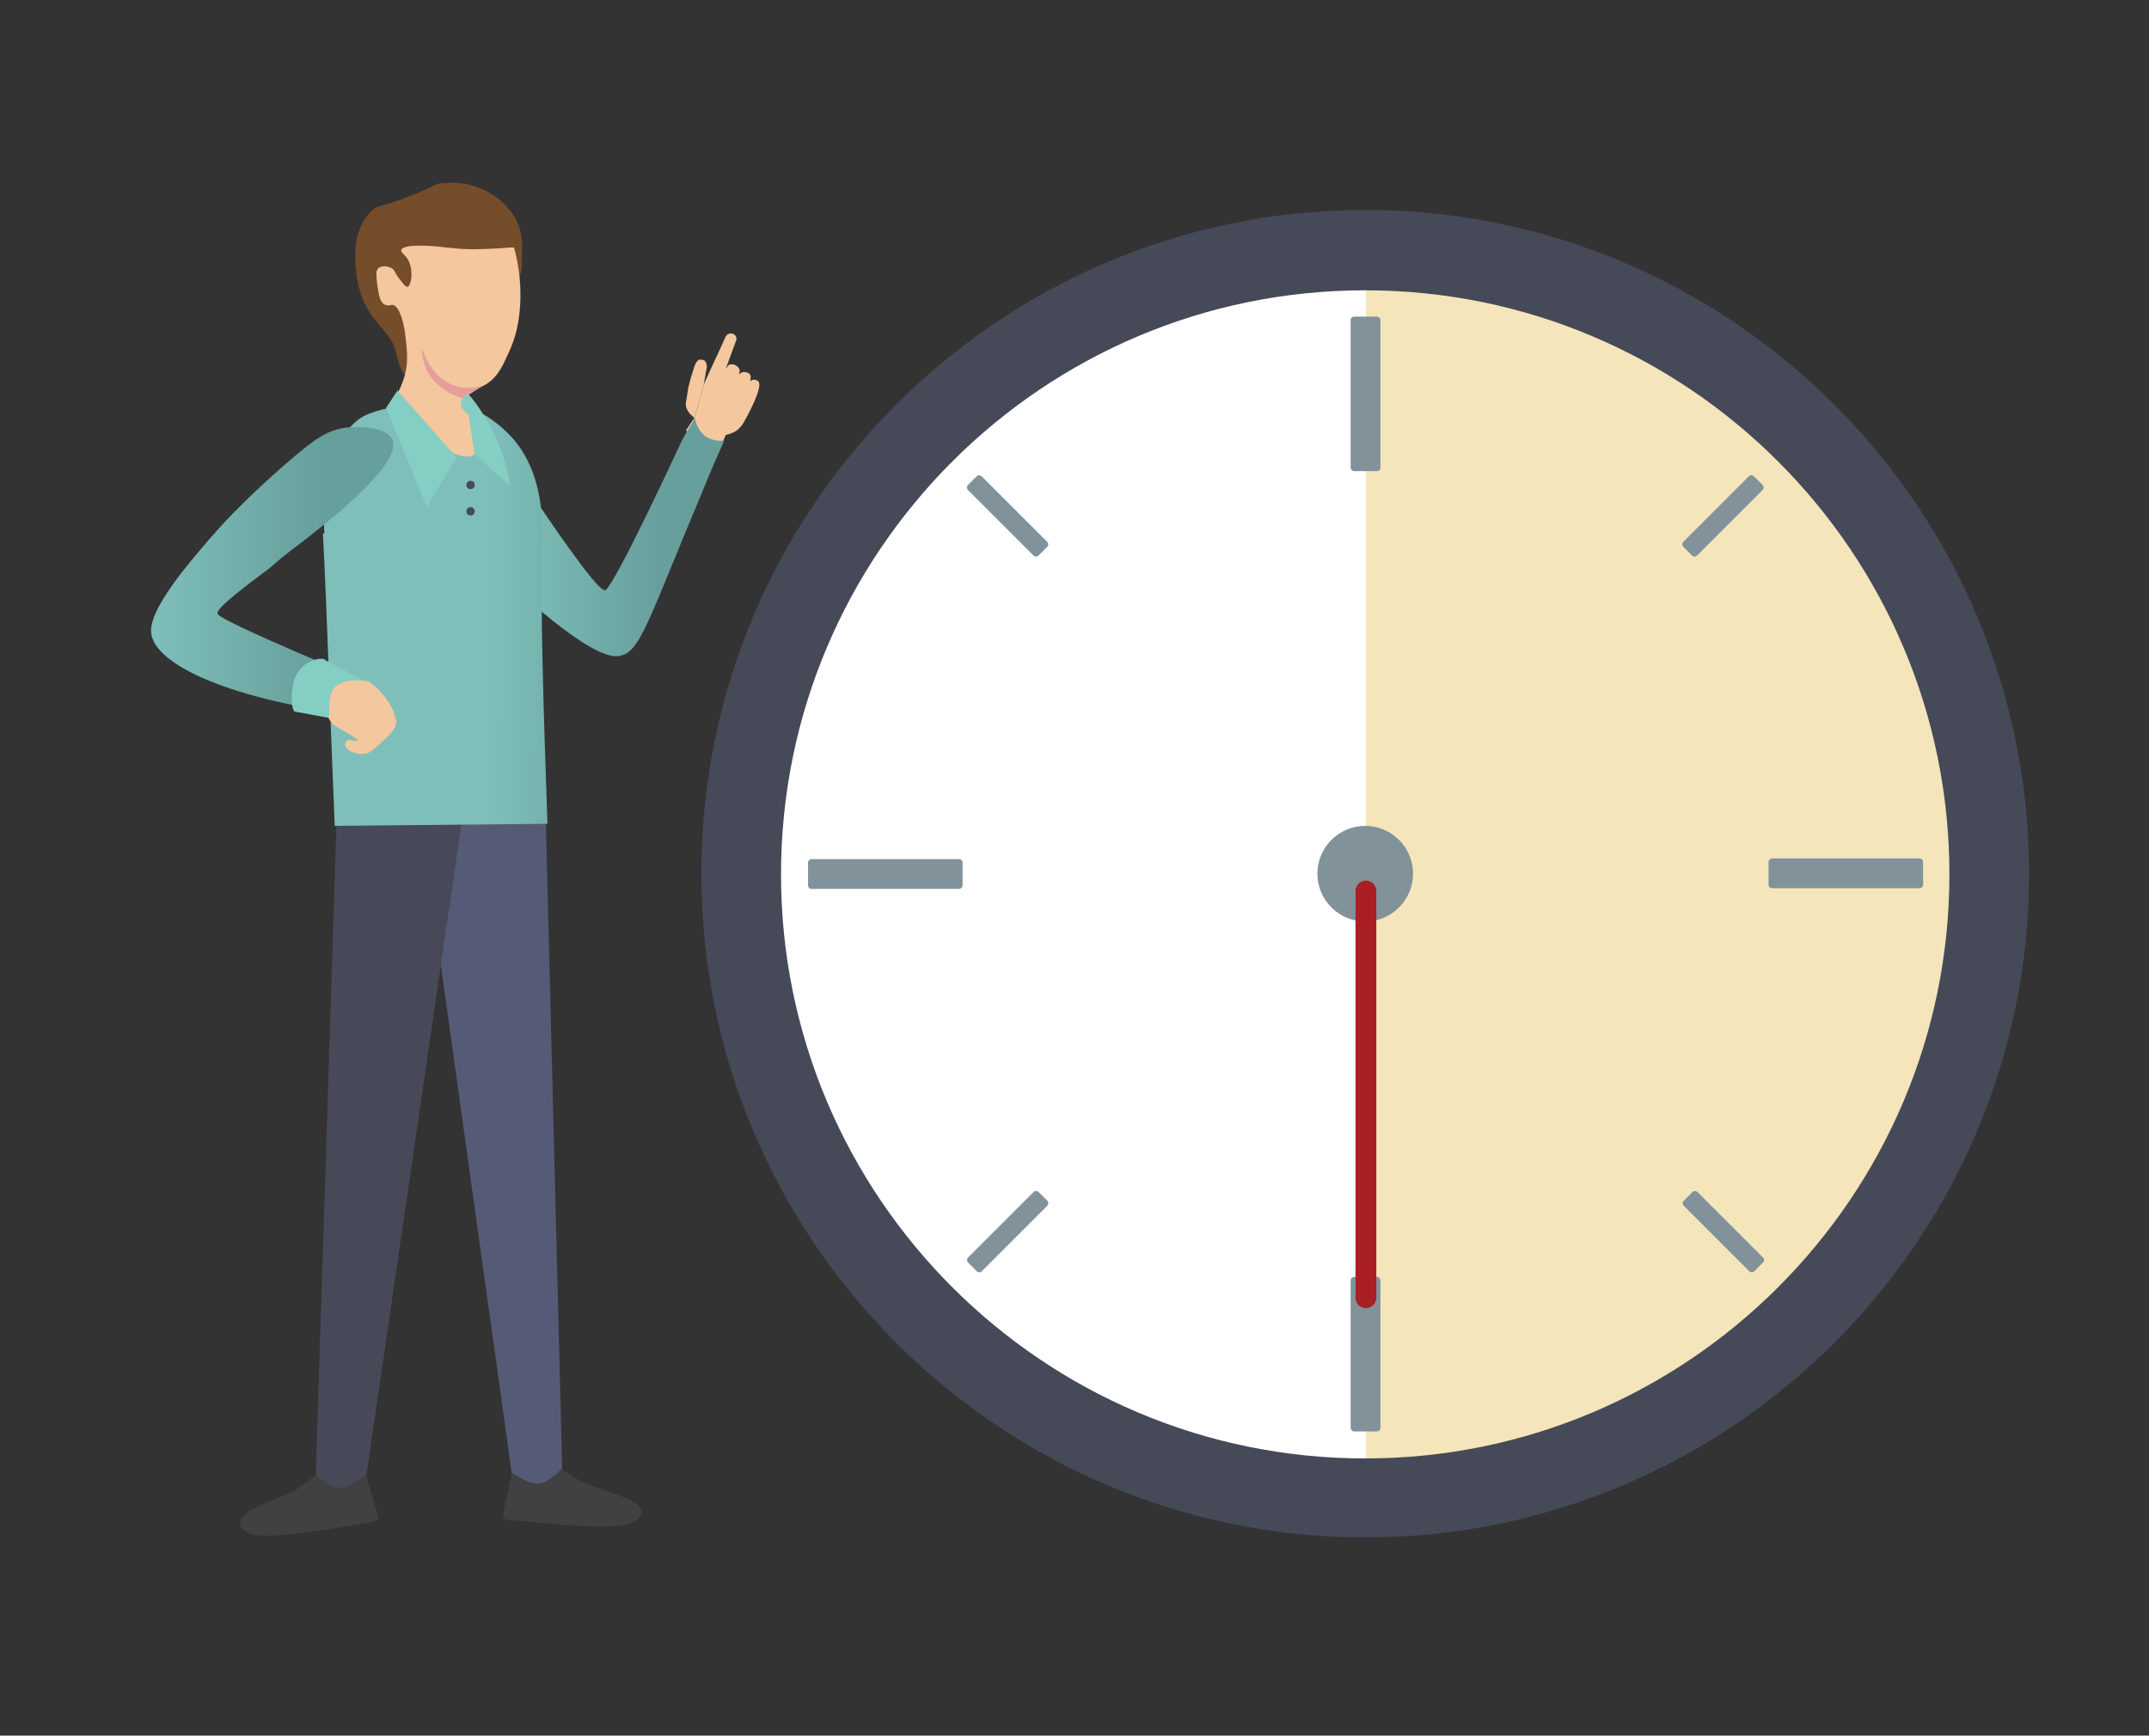 <?xml version="1.0" encoding="UTF-8"?>
<svg id="Layer_1" xmlns="http://www.w3.org/2000/svg" version="1.1" xmlns:xlink="http://www.w3.org/1999/xlink" viewBox="0 0 310.1 250.5">
  <rect x="0" y="0" width="310.1" height="250.5" fill="#333333" stroke="none"/>
  <!-- Generator: Adobe Illustrator 29.1.0, SVG Export Plug-In . SVG Version: 2.1.0 Build 142)  -->
  <defs>
    <style>
      .st0 {
        fill: url(#linear-gradient2);
      }

      .st1 {
        fill: #e49f9a;
      }

      .st2 {
        fill: #f4e5ba;
      }

      .st3 {
        fill: #84cec3;
      }

      .st4 {
        fill: #fff;
      }

      .st5 {
        fill: url(#linear-gradient1);
      }

      .st6 {
        fill: #474958;
      }

      .st7 {
        fill: #414142;
      }

      .st8 {
        fill: none;
        stroke: #aa1f24;
        stroke-linecap: round;
        stroke-linejoin: round;
        stroke-width: 3px;
      }

      .st9 {
        fill: #764d2a;
      }

      .st10 {
        fill: #81929b;
      }

      .st11 {
        fill: #f4c79e;
      }

      .st12 {
        fill: #464958;
      }

      .st13 {
        fill: #555b77;
      }

      .st14 {
        fill: url(#linear-gradient);
      }
    </style>
    <linearGradient id="linear-gradient" x1="73.6" y1="77.5" x2="104.4" y2="77.5" gradientUnits="userSpaceOnUse">
      <stop offset="0" stop-color="#7fbfb9"/>
      <stop offset=".7" stop-color="#679f9c"/>
    </linearGradient>
    <linearGradient id="linear-gradient1" x1="318.7" y1="95.4" x2="283.9" y2="95.5" gradientTransform="translate(357.9 1.5) rotate(179.8) scale(.9 -.9) skewX(.5)" xlink:href="#linear-gradient"/>
    <linearGradient id="linear-gradient2" x1="21.8" y1="82.3" x2="56.7" y2="82.3" xlink:href="#linear-gradient"/>
  </defs>
  <circle class="st4" cx="197" cy="126.1" r="90" transform="translate(29.8 289.7) rotate(-77)"/>
  <path class="st2" d="M197.1,35.3v180.1c49.7,0,90-40.3,90-90s-40.3-90-90-90Z"/>
  <path class="st12" d="M197,221.9c-52.8,0-95.8-43-95.8-95.8S144.2,30.3,197,30.3s95.8,43,95.8,95.8-43,95.8-95.8,95.8ZM197,41.9c-46.5,0-84.3,37.8-84.3,84.3s37.8,84.3,84.3,84.3,84.3-37.8,84.3-84.3-37.8-84.3-84.3-84.3Z"/>
  <g>
    <rect class="st10" x="194.9" y="45.7" width="4.3" height="22.3" rx=".5" ry=".5"/>
    <rect class="st10" x="194.9" y="184.3" width="4.3" height="22.3" rx=".5" ry=".5"/>
  </g>
  <g>
    <rect class="st10" x="125.6" y="115" width="4.3" height="22.3" rx=".5" ry=".5" transform="translate(1.6 253.9) rotate(-90)"/>
    <rect class="st10" x="264.2" y="115" width="4.3" height="22.3" rx=".5" ry=".5" transform="translate(140.2 392.4) rotate(-90)"/>
  </g>
  <g>
    <rect class="st10" x="144" y="67.3" width="2.8" height="14.4" rx=".5" ry=".5" transform="translate(-10.1 124.6) rotate(-45)"/>
    <rect class="st10" x="247.3" y="170.6" width="2.8" height="14.4" rx=".5" ry=".5" transform="translate(-52.9 227.9) rotate(-45)"/>
    <rect class="st10" x="144" y="170.6" width="2.8" height="14.4" rx=".5" ry=".5" transform="translate(122.5 406.3) rotate(-135)"/>
    <rect class="st10" x="247.3" y="67.3" width="2.8" height="14.4" rx=".5" ry=".5" transform="translate(371.8 303) rotate(-135)"/>
  </g>
  <path class="st10" d="M203.9,126.1c0,3.8-3.1,6.9-6.9,6.9s-6.9-3.1-6.9-6.9,3.1-6.9,6.9-6.9,6.9,3.1,6.9,6.9Z"/>
  <line class="st8" x1="197.1" y1="187.3" x2="197.1" y2="128.6"/>
  <path class="st11" d="M101.6,55.4c1-2.3,2.1-4.5,3.1-6.8.2-.4.7-.6,1.1-.4.4.2.6.6.4,1-.5,1.4-1,2.7-1.5,4.1.1-.2.3-.4.4-.6.6-.3,1.2,0,1.5.4.3.4,0,1,0,1,0,0,.4-.5.9-.4.3,0,.7.2.8.5.1.4-.1.7,0,.8,0,0,.2-.2.4-.2.3,0,.6.1.7.2.8.7-1.4,4.8-2.1,6-.2.3-.5.8-1.1,1.2-.6.4-1.2.5-1.5.6-.1.3-.2.6-.4.9-.5,1.1-1,2.1-1.5,3l-3.8-4.6c.4-.6.8-1.2,1.2-1.8l1.4-4.9Z"/>
  <path class="st11" d="M99,58.7c-.1-.4,0-.7.3-2.6,0,0,.2-1.1.9-3.2.1-.3.3-.8.7-1,.2,0,.5,0,.7.1.3.2.4.6.4,1-.2.9-.3,1.8-.5,2.7,0-.1,0-.2.1-.3l-1.4,4.9c-.4-.3-1-.8-1.2-1.6Z"/>
  <polygon class="st13" points="59.3 108.4 74.2 215.2 81.2 215.2 78.5 108.1 59.3 108.4"/>
  <polygon class="st6" points="48.9 107.9 45.5 214.9 52.6 214.8 66.9 116.8 65.7 98.1 48.9 107.9"/>
  <path class="st14" d="M73.6,84.2s11.4,11,15.6,10.5c3.2-.4,4.1-4.6,12.3-24.1,1.2-3,2.3-5.4,3-7-.2,0-1.6.2-2.8-.7-1.2-1-1.4-2.4-1.4-2.6-.7,1.2-1.4,2.3-2,3.5,0,0-9.8,21.2-11,21.4-1.2.2-9.5-12.3-9.5-12.3l-4.1,11.3Z"/>
  <path class="st5" d="M46.8,77c-.2-4.3-.3-11.9,4.5-16.1,1.3-1.2,3.2-1.7,5.8-2.2,4.1,4.8,8.3,6.9,10.1,5.7,1.4-.9,1.2-3.8,1-5.4,1.6.7,3.9,2.1,5.9,4.4,4.5,5.3,4.2,12.3,4.1,15.8-.2,9.2.2,22.5.8,39.7-10.2.1-20.4.2-30.7.3-.7-16.7-1.1-30.7-1.7-42.2Z"/>
  <path class="st0" d="M31.4,88.5c-.2-.7,4-3.9,7.5-6.5.8-.7,1.6-1.4,2.5-2.1,13.6-10.2,16.1-14.6,15.2-16.5-.8-1.7-4.4-1.9-6.5-1.7-2.8.3-4.7,1.7-8,4.5-4.2,3.6-7.6,6.9-10.1,9.6-.5.6-1,1.1-1.6,1.8-3.2,3.7-8.7,10.1-8.6,13.5.1,5,12.5,10.1,29.6,12.1l1.8-4.7s-21.4-8.8-21.8-9.9Z"/>
  <path class="st7" d="M52.8,212.9s1.3,4.2,1.6,5.5.6,1-3.3,1.7c-3.9.6-10.5,1.8-14,1.5-.8,0-3.5-1-2.1-2.7,1.4-1.6,7.1-3.2,8.5-4.4,1.4-1.2,2.2-1.6,2.2-1.6,0,0,1.6,1.7,3.2,1.8,1.6.1,3.9-1.9,3.9-1.9Z"/>
  <path class="st7" d="M73.9,212.6s-1,4.3-1.2,5.6-.5,1.1,3.4,1.4c4,.4,10.6,1.1,14.1.5.8-.1,3.5-1.3,1.9-2.8-1.5-1.5-7.3-2.7-8.8-3.8s-2.4-1.4-2.4-1.4c0,0-1.5,1.8-3.1,2s-4-1.6-4-1.6Z"/>
  <path class="st9" d="M63.8,26.5c3.6-.6,7.2,1,9.3,3.3.7.8,1.1,1.4,1.2,1.6,1.1,1.9,1.1,3.7,1,5.6,0,1.7,0,2.8-.5,2.9-1,.4-2-3.1-3.9-3.5,0,0-2.9-.5-12.3,17.8h0s-.7.1-1.5-3.5c-.8-3.6-5.3-4.4-5.8-12.5-.3-4.1.9-6.5,2.5-7.9.8-.7,1.1-.4,4.6-1.7,4.3-1.6,3.8-1.9,5.4-2.2Z"/>
  <path class="st11" d="M74.2,35.8c.7,2.6,1.2,6,.7,9.9-.4,3-1.2,4.6-2.1,6.5-.7,1.5-1.6,2.7-2.9,3.4-2.1,1-4.7.1-4.8.2,0,.1,2.3.3,2.5,1.1.1.6-1.1,1-1,1.6,0,.3.4.8,2.1,1.3.8,3.1.8,5.1-.2,5.8-1.6,1.2-5.8-1.1-12.6-6.8.8-.9,1.9-2.4,2.5-4.6.6-2.2.3-3.9,0-6.5-.6-3.3-1.4-3.6-1.7-3.7-.4,0-.6.2-1.1,0-.9-.3-1-2-1.2-3.2-.1-1.2-.2-1.7.2-2.1.5-.4,1.4-.3,1.9,0,.5.3.4.6,1.1,1.5.6.8.9,1.2,1.2,1.2.5-.1.9-2.1.2-3.7-.5-1-1.2-1.2-1.1-1.6.3-1,4.8-.6,6.3-.4,2.4.2,2.9.5,9.9,0Z"/>
  <path class="st1" d="M69.9,55.6c-.7.3-1.9.5-3.3.3-2.5-.4-3.9-2.2-4.2-2.7-1.2-1.5-1.4-2.9-1.5-2.9-.1,0,0,1.8.8,3.4,1.3,2.3,3.7,3.4,5.1,3.8,1-.6,2-1.3,3.1-1.9Z"/>
  <path class="st11" d="M56.8,102.9c.2.6.4.9.4,1.2,0,1-.7,1.7-2.3,3.2-1.4,1.3-1.9,1.5-2.3,1.5-.8.1-1.4-.1-1.6-.2-.1,0-1.3-.5-1.2-1.2,0-.2.2-.5.4-.6.2,0,.4,0,.9.1.2,0,.5,0,.6,0,0-.1-.5-.5-1.6-1.1-1.9-1.1-2.1-1.2-2.4-1.7-.5-.6-.5-1.3-.5-1.8,0-.3-.1-2.6,1.5-3.7,1.4-1,3.2-.6,4.2-.3.2,0,.3,0,.4.1.5.4.9.7,1.1.9,1.5,1.5,2.2,2.9,2.5,3.6Z"/>
  <path class="st3" d="M57.4,56.3c-.6.9-1.1,1.7-1.7,2.6l5.9,14.3,4.3-7.2c-2.9-3.2-5.7-6.4-8.6-9.7Z"/>
  <path class="st3" d="M68.5,65.6l5.1,4.5c-.4-2.7-1.4-6.3-3.7-10-.7-1.2-1.5-2.3-2.3-3.2-.2,0-.5.2-.8.6,0,0-.3.3-.3.6-.1.5.3,1.2,1.1,1.7"/>
  <circle class="st6" cx="67.9" cy="70" r=".6"/>
  <circle class="st6" cx="67.9" cy="73.8" r=".6"/>
  <path class="st3" d="M46.8,95.1c-.5,0-.8,0-.9,0-1.4.3-2.3,1.1-2.5,1.4-1.2,1.3-1.2,2.8-1.3,3.8,0,1,0,1.9.4,2.4l4.9.9c.3-1-.3-3.1.9-4.4.9-.9,2.4-1,2.7-1,.9,0,1.5.1,1.8.2l-6-3.2Z"/>
</svg>